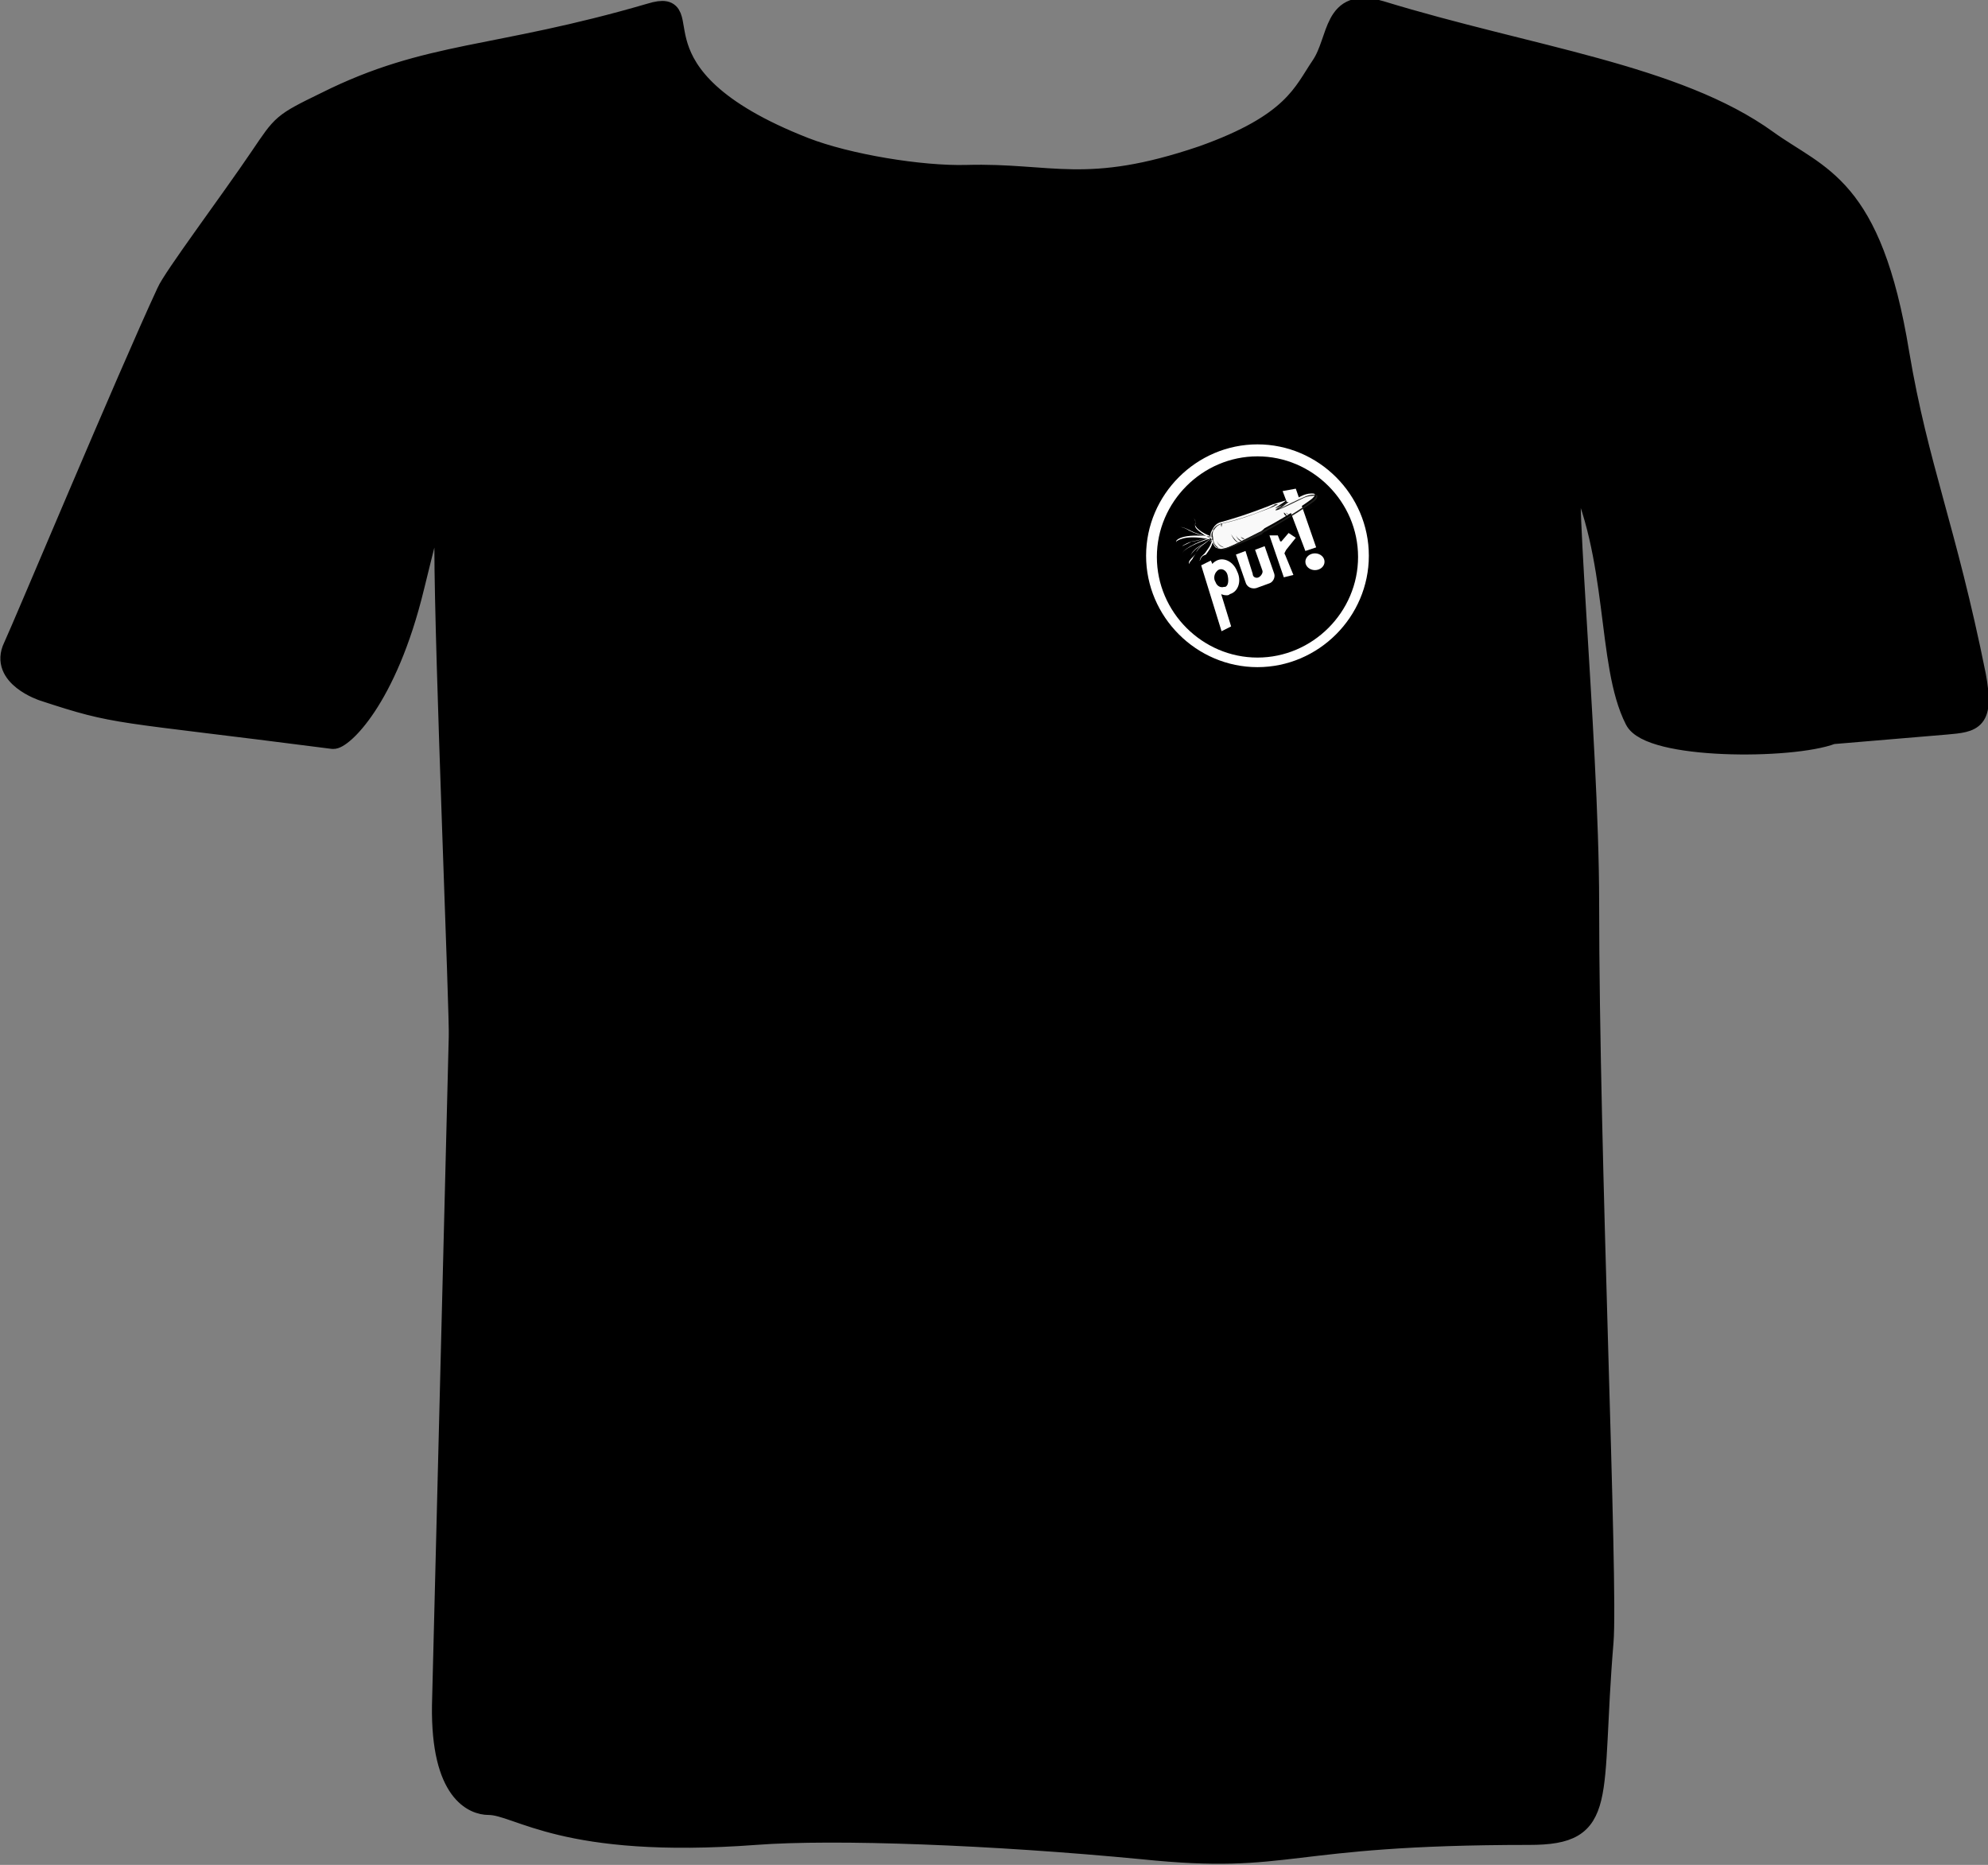 <?xml version="1.0" encoding="utf-8"?>
<!-- Generator: Adobe Illustrator 27.5.0, SVG Export Plug-In . SVG Version: 6.00 Build 0)  -->
<svg version="1.1" id="Ebene_2_00000129187846315506235150000008502131671328402577_"
	 xmlns="http://www.w3.org/2000/svg" xmlns:xlink="http://www.w3.org/1999/xlink" x="0px" y="0px" viewBox="0 0 166 155.7"
	 style="enable-background:new 0 0 166 155.7;" xml:space="preserve">
<rect x="0" y="0" width="166" height="155.7" fill="#808080" stroke="none"/>
<style type="text/css">
	.st0{stroke:#000000;stroke-width:1.66;}
	.st1{fill:#FFFFFF;}
	.st2{fill:#F9F9F9;}
	.st3{fill:#1D1D1B;}
</style>
<g id="Ebene_1-2">
	<path class="st0" d="M21.7,13.1c-2.5,3.7-7.3,10.1-7.8,11.3C10.6,31.5,1.9,52.3,1.1,54c-1.2,2.5,2.5,3.7,2.5,3.7
		c6.4,2.1,5.6,1.6,24.2,4c0.7,0.1,4.5-3.2,6.8-12.7c3.2-13.1,2.5-8.3,2.5-8.3v5c0,8.7,1.3,39.6,1.2,40.9l-1.4,55.8
		c-0.1,7.3,2.7,8.3,3.9,8.3c2.5,0,6.2,3.7,22.3,2.5c6.6-0.5,19.8,0,32.3,1.2c12.6,1.3,11.5-1.2,32.3-1.2c6.7,0,5.1-2.9,6.2-16.1
		c0.4-4.7-1.2-40.6-1.2-61.7c0-14-2.5-38.9-1.2-36.4c3.7,7.4,2.6,16.4,5,21.1c1.2,2.5,13.1,2.5,16.5,1.2l9.5-0.8
		c2.3-0.2,3.2-0.3,2.5-4.1c-2.5-12.4-4.8-17.4-6.4-26.9c-2.3-14.1-6.7-14.7-11-17.8c-7.6-5.5-19.9-7-32.3-10.8
		c-4.1-1.2-3.5,2.4-5,4.6c-1.5,2.2-2.3,4.8-9.9,7.5c-9.7,3.3-12.6,1.4-19.7,1.6c-3.8,0.1-9.9-0.9-13.5-2.3
		C51.6,6.2,58.9-0.3,54.3,1.1c-13,3.8-18.5,3.1-27.1,7.4C23.5,10.3,23.6,10.3,21.7,13.1L21.7,13.1z"/>
	<g>
		<path class="st1" d="M105,55.7c-5.1,0-9.3-4.2-9.3-9.3s4.2-9.3,9.3-9.3s9.3,4.2,9.3,9.3S110.1,55.7,105,55.7z M105,38.1
			c-4.6,0-8.4,3.8-8.4,8.4s3.8,8.4,8.4,8.4s8.4-3.8,8.4-8.4S109.6,38.1,105,38.1z"/>
		<path class="st1" d="M103.2,46.3l0.8,2.3c0.1,0.4,0.5,0.6,0.9,0.5l1.1-0.4c0.3-0.1,0.5-0.5,0.4-0.8l-0.8-2.3l-0.8,0.3l0.6,1.7
			c0.1,0.2-0.1,0.5-0.3,0.6l0,0c-0.2,0.1-0.5,0-0.5-0.3L104,46L103.2,46.3L103.2,46.3z"/>
		<path class="st1" d="M106,44.7l1.2,3.5L108,48l-0.7-1.7c-0.1-0.1,0-0.2,0.1-0.4l0.8-1l-0.6-0.4l-0.6,0.7c0,0-0.1,0-0.1,0l-0.2-0.5
			L106,44.7L106,44.7z"/>
		<path class="st1" d="M102.8,52.3l-0.8,0.4l-1.7-5.5l0.8-0.4l0.1,0.2l0.2,0.6c-0.2,0.2-0.3,0.5-0.2,0.9c0.1,0.3,0.4,0.5,0.6,0.5
			l0.2,0.7L102.8,52.3L102.8,52.3z"/>
		<path class="st1" d="M103.3,47.7c-0.3-0.8-1.1-1.2-1.7-0.9c-0.2,0.1-0.3,0.2-0.4,0.3c-0.3,0.4-0.4,1-0.1,1.6c0.3,0.6,0.8,1,1.3,1
			c0.1,0,0.2,0,0.3-0.1C103.4,49.4,103.7,48.5,103.3,47.7L103.3,47.7z M102.3,49c0,0-0.1,0-0.1,0c-0.3,0.1-0.6-0.1-0.7-0.4
			c-0.2-0.3-0.1-0.7,0.1-0.9c0,0,0.1-0.1,0.1-0.1c0.3-0.2,0.7,0,0.8,0.4S102.6,48.9,102.3,49L102.3,49z"/>
		<polygon class="st1" points="109.9,45.7 109,46 107.1,41 108.2,40.8 		"/>
		<ellipse class="st1" cx="109.8" cy="46.9" rx="0.8" ry="0.7"/>
		<g>
			<path class="st2" d="M101.3,44.1C101.3,44.1,101.3,44.2,101.3,44.1c-0.1,0.2-0.3,0.4-0.2,0.8c0.1,0.2,0.2,0.6,0.4,0.8
				c0.2,0.1,0.5,0.2,0.6,0.1c0.4,0,1.5-0.6,3.1-1.4c0.1,0,0.4-0.3,0.4-0.3c1.9-1,3.8-2.3,4-2.5c0.4-0.4,0.1-0.4-0.1-0.4
				c-0.3,0-0.6,0.1-0.8,0.2c-4.3,2.1-0.9,0.3-1.4,0.4c0,0-1,0.3-1,0.3c-0.2,0.1-2.5,1-4.4,1.5C101.6,43.7,101.4,43.9,101.3,44.1
				L101.3,44.1z"/>
			<path class="st3" d="M102.2,45.9c-0.2,0-0.4,0-0.5-0.2c-0.3-0.2-0.4-0.5-0.4-0.8v0c-0.1-0.4,0-0.6,0.1-0.7v0c0,0,0,0,0,0
				c0,0,0,0,0,0l0,0c0.2-0.3,0.4-0.4,0.7-0.5c1.5-0.3,3.2-1,4-1.3c0.2-0.1,0.3-0.1,0.4-0.2c0,0,0.1,0,0.2-0.1
				c0.7-0.2,0.8-0.2,0.8-0.2c0,0,0.1,0,0.1,0c0,0-0.1,0.1-0.5,0.4c-0.1,0.1-0.2,0.1-0.3,0.2c0.4-0.2,1.6-0.8,2.1-1
				c0.2-0.1,0.5-0.2,0.8-0.2c0.1,0,0.3,0,0.3,0.1c0,0.1,0,0.2-0.2,0.4c-0.2,0.2-2.2,1.5-4,2.5c0,0-0.1,0.1-0.2,0.1
				c-0.1,0.1-0.2,0.1-0.2,0.2C103.6,45.4,102.6,45.8,102.2,45.9C102.2,45.9,102.2,45.9,102.2,45.9L102.2,45.9z M107.4,41.9
				c-0.1,0-0.5,0.2-0.8,0.2c-0.1,0-0.2,0-0.2,0.1c-0.1,0-0.2,0.1-0.4,0.2c-0.7,0.3-2.5,1-4,1.3c-0.3,0.1-0.5,0.2-0.7,0.5l0,0
				c0,0,0,0,0,0c0,0,0,0,0,0.1v0c-0.1,0.1-0.2,0.3-0.1,0.7v0c0.1,0.2,0.2,0.6,0.4,0.7c0.2,0.1,0.4,0.2,0.6,0.1
				c0.3,0,1.3-0.5,3.1-1.4c0,0,0.1-0.1,0.2-0.1c0.1-0.1,0.2-0.1,0.2-0.1c1.9-1,3.8-2.3,4-2.5c0.2-0.2,0.2-0.3,0.2-0.3
				c0-0.1-0.2,0-0.3,0c-0.3,0-0.6,0.1-0.8,0.2c-2.2,1.1-2.2,1-2.3,1c0,0,0-0.1,0.4-0.3C107.1,42.1,107.3,42,107.4,41.9L107.4,41.9z"
				/>
		</g>
		<path class="st3" d="M103.7,45.2c0,0-0.3,0-0.5-0.5c0,0,0,0,0,0c0,0,0,0,0,0C103.4,45.1,103.7,45.1,103.7,45.2
			C103.7,45.1,103.7,45.1,103.7,45.2C103.7,45.1,103.7,45.2,103.7,45.2L103.7,45.2L103.7,45.2z"/>
		<path class="st3" d="M107.5,43.1L107.5,43.1c-0.2,0-0.3-0.2-0.3-0.3c0,0,0,0,0,0c0,0,0,0,0,0C107.3,42.8,107.4,43,107.5,43.1
			C107.5,43,107.6,43,107.5,43.1C107.5,43.1,107.5,43.1,107.5,43.1L107.5,43.1z"/>
		<path class="st3" d="M103.4,45.3c-0.1,0-0.4-0.2-0.6-0.7c0,0,0,0,0,0c0,0,0,0,0,0C103.1,45.1,103.3,45.2,103.4,45.3L103.4,45.3
			C103.4,45.2,103.4,45.2,103.4,45.3C103.4,45.2,103.5,45.2,103.4,45.3C103.5,45.3,103.5,45.3,103.4,45.3
			C103.4,45.3,103.4,45.3,103.4,45.3L103.4,45.3z M103.4,45.3L103.4,45.3L103.4,45.3z"/>
		<path class="st3" d="M103.9,45c-0.1,0-0.2,0-0.3-0.2c0,0,0,0,0,0c0,0,0,0,0,0C103.8,45,103.9,44.9,103.9,45
			C103.9,44.9,103.9,44.9,103.9,45C103.9,45,103.9,45,103.9,45C103.9,45,103.9,45,103.9,45L103.9,45z"/>
		<path class="st1" d="M98.7,46.2C98.7,46.2,98.7,46.2,98.7,46.2C98.7,46.2,98.7,46.2,98.7,46.2c0.2-0.5,1.9-1.2,2.4-1.3
			c-0.9-0.2-1.4-0.4-1.8-0.6C99,44.1,98.7,44,98.5,44c0,0,0,0,0,0s0,0,0,0c0.3,0,0.5,0.1,0.9,0.3c0.4,0.2,0.9,0.4,1.9,0.6
			c0,0,0,0,0,0c0,0,0,0,0,0C100.8,45,98.9,45.7,98.7,46.2C98.7,46.2,98.7,46.2,98.7,46.2L98.7,46.2z M101.2,44.9L101.2,44.9
			L101.2,44.9z"/>
		<path class="st1" d="M100.2,46.8L100.2,46.8C100.1,46.8,100.1,46.7,100.2,46.8c0-0.3,0.2-0.4,0.4-0.6c0.2-0.3,0.5-0.6,0.6-1.1
			c-0.1,0-0.2,0.1-0.2,0.1c-0.5,0.2-1.3,0.6-1.6,1.2c0,0,0,0,0,0s0,0,0,0c0.3-0.7,1.1-1,1.6-1.2c0.1,0,0.2-0.1,0.3-0.1c0,0,0,0,0,0
			h0v0c0,0,0,0,0,0c-0.1,0.6-0.4,0.9-0.6,1.2C100.4,46.4,100.3,46.5,100.2,46.8C100.2,46.8,100.2,46.8,100.2,46.8z"/>
		<path class="st1" d="M98.2,45.2C98.2,45.2,98.2,45.2,98.2,45.2C98.2,45.2,98.2,45.2,98.2,45.2c0-0.1,0.5-0.7,2.9-0.4l0,0
			c0,0,0,0,0,0c-0.1-0.1-0.2-0.1-0.4-0.2c-0.4-0.2-1-0.6-0.9-0.9c0.1-0.3-0.2-0.5-0.2-0.5c0,0,0,0,0,0c0,0,0,0,0,0
			c0,0,0.3,0.2,0.2,0.6c-0.1,0.3,0.4,0.6,0.8,0.9c0.2,0.1,0.3,0.2,0.4,0.2c0,0,0,0,0,0.1c0,0,0,0-0.1,0
			C98.8,44.6,98.3,45.2,98.2,45.2C98.3,45.2,98.2,45.3,98.2,45.2L98.2,45.2z"/>
		<path class="st1" d="M98.7,45.6C98.7,45.6,98.7,45.6,98.7,45.6C98.7,45.6,98.7,45.5,98.7,45.6c0.1-0.1,0.7-0.4,0.9-0.4
			c0.2,0,1.4-0.3,1.5-0.4c0,0,0,0,0,0c0,0,0,0,0,0c0,0.1-1.5,0.4-1.6,0.4C99.4,45.3,98.9,45.5,98.7,45.6
			C98.7,45.6,98.7,45.6,98.7,45.6L98.7,45.6z"/>
		<path class="st3" d="M107.7,43C107.7,43,107.7,43,107.7,43C107.7,43,107.7,43,107.7,43C107.6,43,107.6,43,107.7,43
			c-0.2-0.1-0.3-0.1-0.3-0.2c0,0,0,0,0,0s0,0,0,0C107.4,42.8,107.5,42.9,107.7,43C107.7,42.9,107.7,42.9,107.7,43
			C107.7,43,107.7,43,107.7,43C107.7,43,107.7,43,107.7,43L107.7,43z M107.7,43L107.7,43L107.7,43z"/>
		<path class="st3" d="M102.2,45.7C102.2,45.7,102.2,45.7,102.2,45.7c-0.1,0-0.5-0.1-0.6-0.6c0,0,0,0,0,0s0,0,0,0
			C101.7,45.5,102,45.6,102.2,45.7C102.2,45.6,102.2,45.7,102.2,45.7C102.2,45.7,102.1,45.7,102.2,45.7L102.2,45.7L102.2,45.7z"/>
		<path class="st3" d="M102,44C102,44,102,44,102,44c-0.1-0.2,0-0.3,0-0.3c0,0,0,0,0,0c0,0,0,0,0,0C102.1,43.8,102,43.8,102,44
			C102,44,102,44,102,44L102,44L102,44z"/>
		<path class="st1" d="M99.3,47.1C99.3,47.1,99.3,47.1,99.3,47.1c-0.1-0.2,0.1-0.4,0.3-0.6c0.2-0.2,0.3-0.3,0.3-0.4
			c0-0.3,1.1-1.1,1.2-1.1c0,0,0,0,0,0c0,0,0,0,0,0c-0.3,0.2-1.1,0.8-1.2,1.1c0,0.1-0.2,0.3-0.3,0.5C99.6,46.7,99.3,46.9,99.3,47.1
			C99.4,47.1,99.4,47.1,99.3,47.1L99.3,47.1L99.3,47.1z"/>
	</g>
</g>
</svg>
